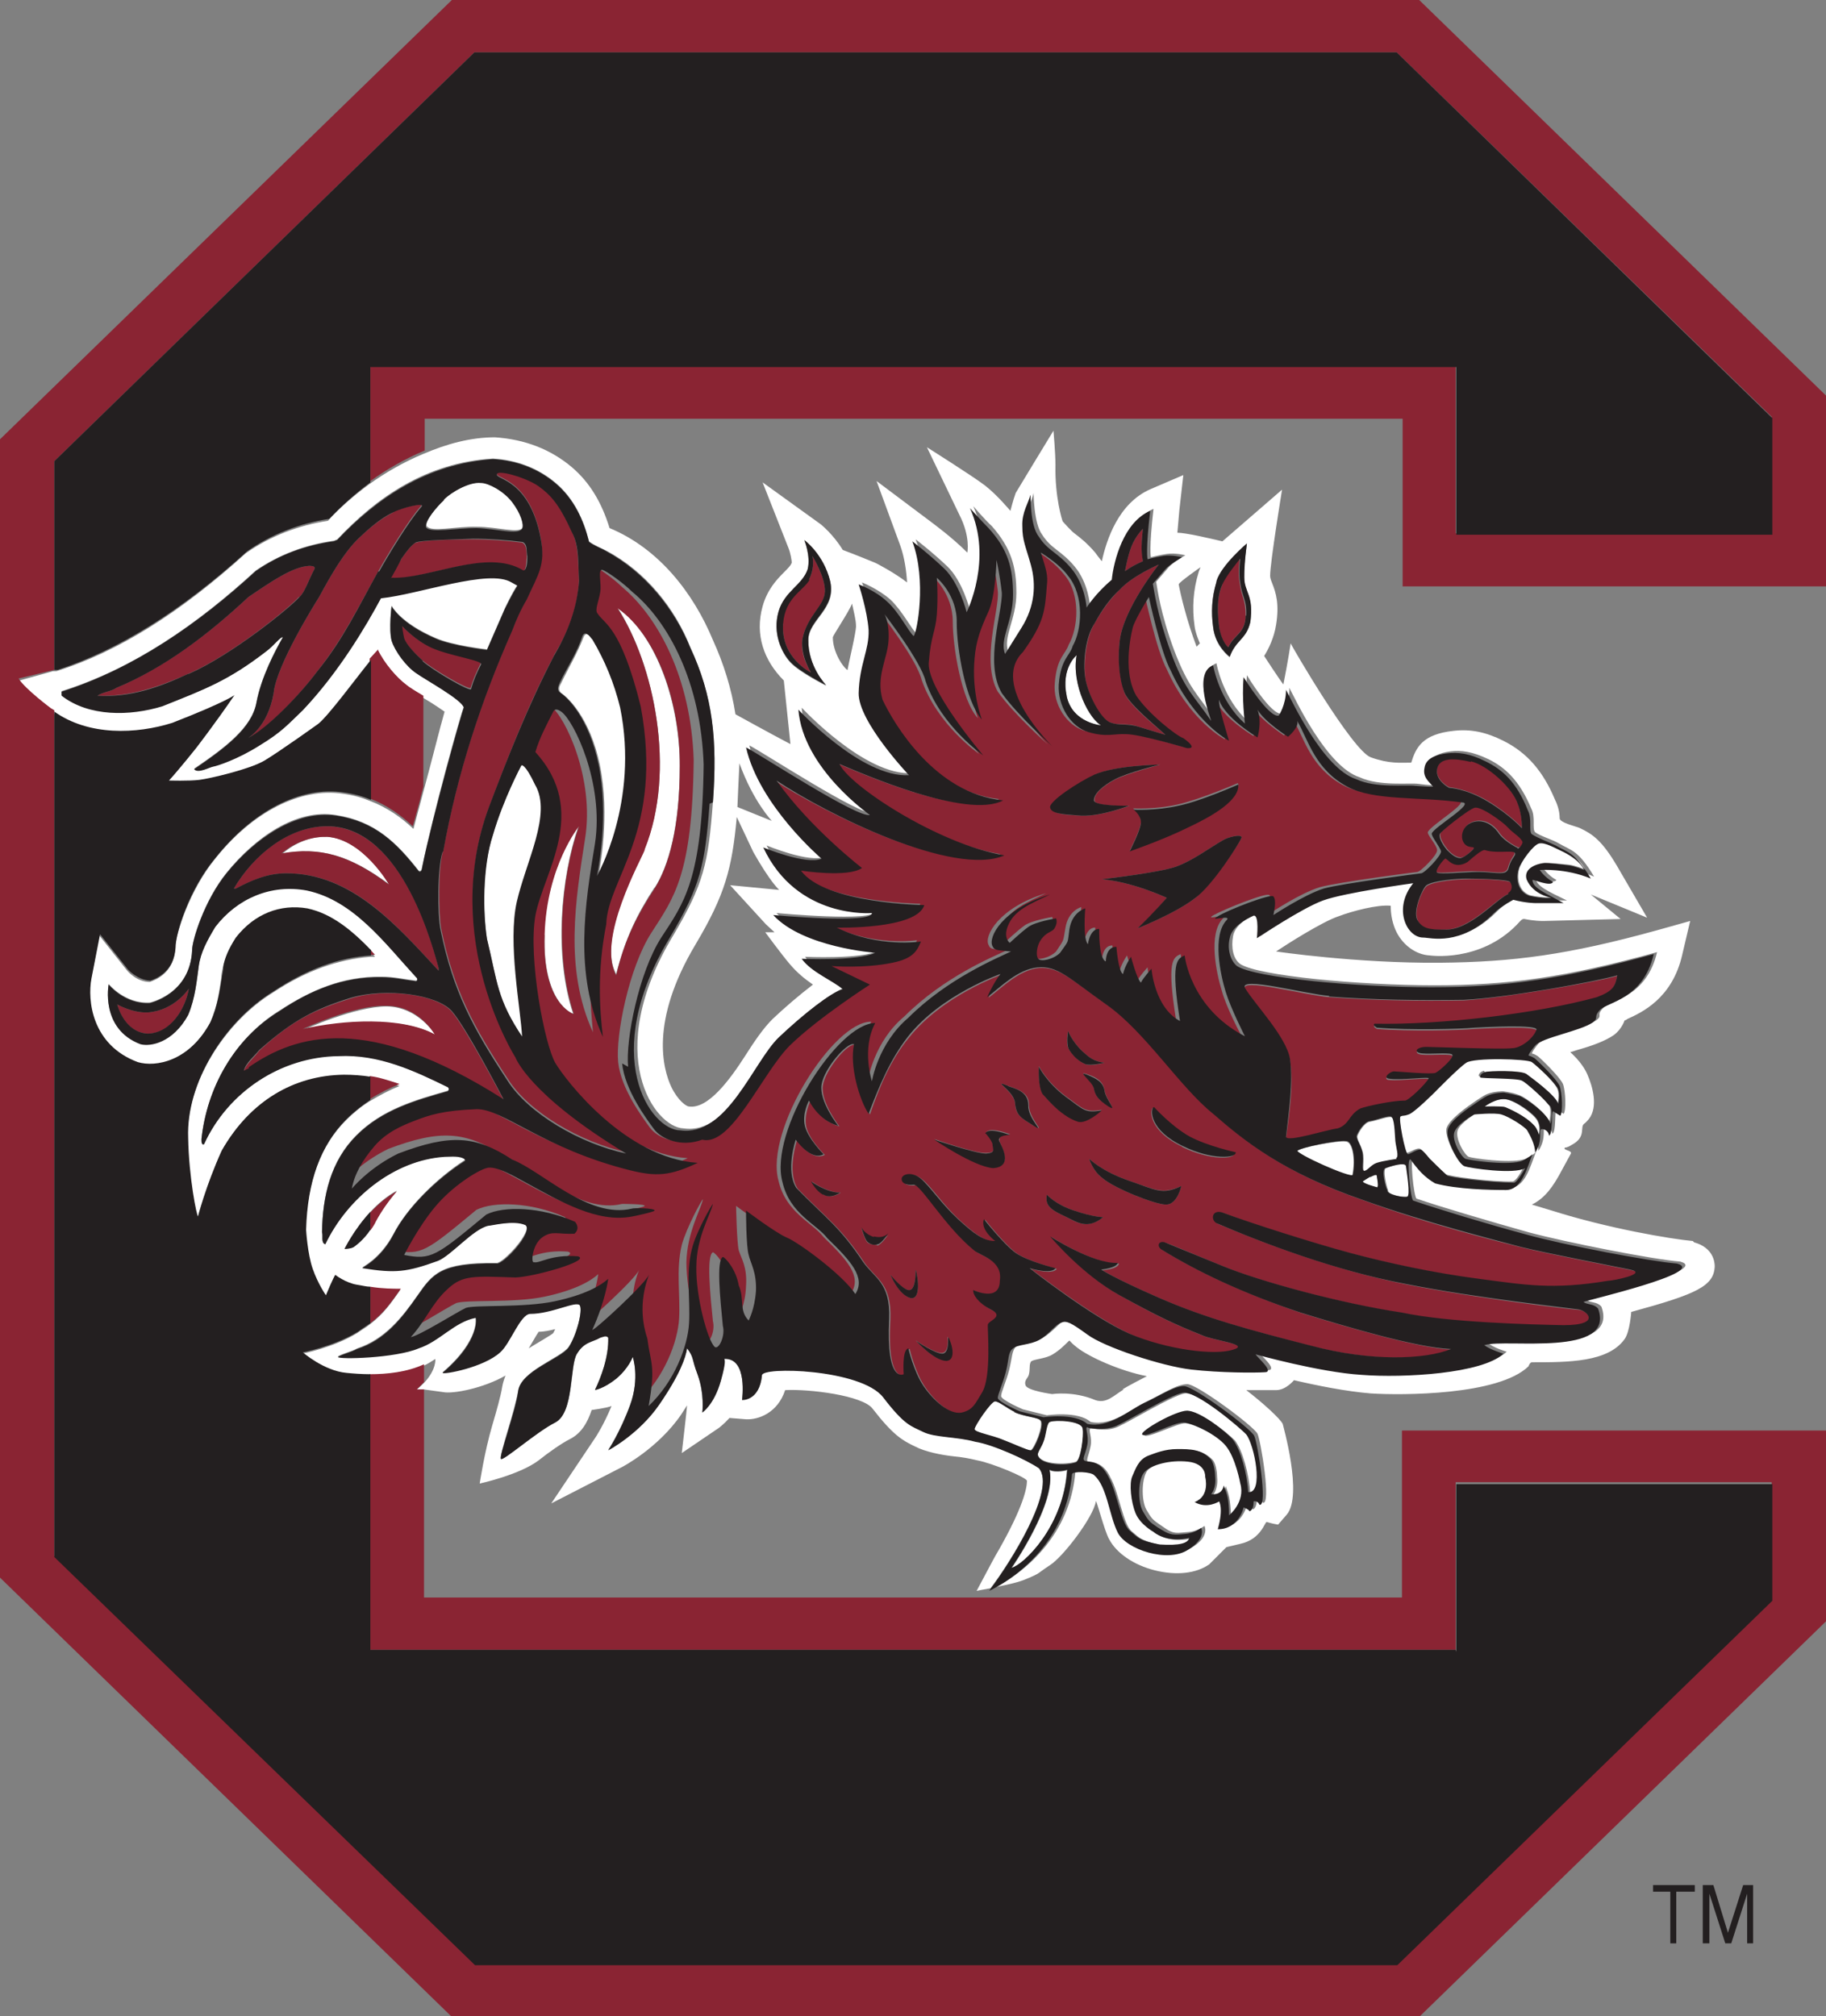 <svg viewBox="0 0 27.56 30.43" xmlns="http://www.w3.org/2000/svg" data-name="Layer 2" id="Layer_2">
  <rect x="0" y="0" width="27.56" height="30.43" fill="#808080" stroke="none"/>
  <defs>
    <style>
      .cls-1 {
        fill: #8a2433;
      }

      .cls-2 {
        fill: #231f20;
      }

      .cls-3 {
        fill: #fff;
      }
    </style>
  </defs>
  <g data-name="Layer 1" id="Layer_1-2">
    <g>
      <g>
        <path d="M20.68,17.76s-.12.06-.11.07c0,.03.2.1.22.09.02,0,0-.15-.01-.17,0-.03-.07,0-.1.02Z" class="cls-3"></path>
        <path d="M16.1,10.51c.09.42.54.44.54.44-.2-.09-.47-.63-.39-1.07,0,0-.24.19-.15.62Z" class="cls-3"></path>
        <path d="M8.08,11.85c-.16-.34-.21-.3-.21-.3,0,0-.27.5-.43,1.05-.17.49-.15,1.19-.09,1.57.16.66.15.91.54,1.49-.02-.42-.22-1.42-.08-2.04.14-.62.53-1.33.28-1.76Z" class="cls-3"></path>
        <path d="M7.74,7.57c-.13-.17-.37-.29-.47-.29-.18-.01-.45.14-.56.25-.11.11-.3.33-.27.41.07.1.44,0,.76.01.31,0,.64.11.69.01.03-.06-.01-.24-.15-.4Z" class="cls-3"></path>
        <path d="M9.37,10.68c-.09-.37-.24-.71-.42-1.03-.03-.04-.1-.13-.14-.04-.09.24-.23.47-.34.7-.03.05-.05.1,0,.15.14.09.49.46.61,1.23.12.76-.05,1.54-.05,1.54,0,0,.64-1.11.35-2.54Z" class="cls-3"></path>
        <path d="M25.55,18.73c-.33-.03-1.28-.19-2.13-.46l-.3-.09c.21-.1.33-.3.41-.44.02-.04.16-.29.18-.33.02-.05-.13-.05-.09-.09.03,0,.07-.02.1-.04.23-.12.12-.27.19-.32.03-.02.05-.05.07-.07.15-.19.05-.51-.02-.67-.08-.19-.26-.34-.26-.34.04-.01.09-.03.13-.04.21-.06.4-.13.53-.22.12-.09.16-.22.16-.22.01,0,.03-.01.04-.02.22-.1.68-.31.83-.97l.12-.51-.5.14c-1.34.37-2.17.48-3.28.49-1.26.01-2.47-.17-2.47-.17.18-.12.7-.45.94-.53.21-.08.59-.18.79-.16,0,.12.02.24.07.36.1.23.31.38.52.39,0,0,.75.11,1.31-.46.05-.05.08-.1.12-.09.15.03.25.03.29.03l1.16-.03-.45-.37.85.35-.46-.79c-.22-.37-.36-.47-.55-.56-.03-.02-.31-.08-.31-.15,0-.08-.02-.18-.07-.28-.18-.43-.42-.71-.78-.89-.26-.13-.49-.18-.75-.15-.47.05-.57.25-.64.48-.17,0-.33.02-.61-.08-.28-.1-1.2-1.69-1.21-1.72,0,0-.04.27-.11.62-.07-.09-.29-.43-.29-.43.07-.11.15-.28.18-.47.05-.31,0-.48-.06-.63-.02-.05-.03-.08-.03-.11,0-.2.18-1.3.18-1.3,0,0-.68.59-.9.78-.17-.04-.55-.13-.68-.13l.03-.34.06-.53-.49.21c-.49.21-.67.77-.74,1.09-.05-.06-.1-.13-.1-.13-.12-.14-.22-.22-.3-.28-.07-.05-.17-.17-.19-.19-.01-.02-.12-.37-.11-.85,0-.18-.03-.52-.03-.52,0,0-.56.92-.57.94-.04.11-.08.27-.08.27,0,0-.2-.24-.38-.38-.18-.14-.88-.58-.88-.58l.49,1.02c.17.33.12.57.12.57-.24-.24-.52-.44-.53-.45l-.84-.63.36.98c.06.17.09.37.1.55-.18-.14-.46-.29-.49-.3,0,0-.29-.12-.48-.19-.14-.23-.32-.38-.35-.4,0,0-.86-.62-.86-.62l.39.99c.03.07.05.19.05.22-.01.04-.06.09-.12.15-.11.11-.25.26-.32.51-.12.43.02.82.32,1.12l.1.96c-.25-.13-.83-.45-.83-.45-.06-.39-.18-.77-.34-1.12-.29-.7-.81-1.38-1.56-1.69-.12-.39-.3-.69-.57-.92-.32-.27-.71-.42-1.16-.45-.37,0-.73.1-1.08.25-.29.12-.57.28-.82.46-.23.17-.45.36-.62.55-.45.07-.87.23-1.24.49-.98.89-1.93,1.49-2.86,1.78h-.05s-.54.15-.54.15c.11.16.49.45.49.45.02.01.03.02.05.03.52.37,1.24.34,1.78.17.82-.32.94-.42.94-.42-.3.43-.58.8-.58.8,0,0-.23.29-.41.49,0,0,.3,0,.46-.01.16-.02.77-.15.98-.29.22-.13.81-.55.82-.56.16-.13.57-.69.79-.96.07-.09.12-.15.13-.14.1.21.29.43.44.54.02.02.13.08.25.16.14.08.28.18.31.2-.08.28-.2.77-.31,1.17-.08.29-.14.53-.16.6-.18-.17-.39-.32-.65-.42-.12-.05-.26-.09-.41-.11-.64-.1-1.37.27-1.94.99-.38.47-.59,1.13-.6,1.35-.01.36-.29.47-.38.5-.2,0-.34-.17-.34-.17l-.42-.53-.13.67c-.06.32,0,1,.7,1.26.27.08.77-.01,1.1-.61.11-.25.14-.48.17-.68,0-.05.01-.1.02-.14.02-.14.09-.28.19-.45.27-.35.67-.51,1.08-.44.37.08.67.33.96.63.02.03.05.05.07.08-.02,0-.05,0-.07,0-.49.04-.97.21-1.47.54-.73.45-1.32,1.38-1.29,2.21.01.6.13,1.19.15,1.19,0,0,.12-.47.36-1,.43-.76,1.08-1.13,1.84-1.14.14,0,.27,0,.4.03.15.03.3.07.45.12-.15.06-.3.14-.45.23-.13.08-.25.18-.36.29-.39.39-.59.94-.61,1.67,0,0,.03.36.1.59.08.23.2.4.2.4.1-.24.14-.31.14-.31,0,0,.15.12.33.15.07.01.14.03.2.03.19.03.34.04.46.03-.15.21-.24.35-.46.52-.05.04-.12.08-.19.13-.36.22-.83.31-.83.31,0,0,.31.27.66.31.1.01.23.02.36.02.26,0,.56-.03.82-.15.06-.03.11-.06.17-.1,0,0,.02.16-.17.36-.03.03-.07.07-.11.1h.11s.29.04.29.04c.15.03.61-.06.94-.25-.02.05-.04.11-.05.17-.02.13-.09.38-.15.58-.12.41-.19.88-.19.88,0,0,.6-.13.89-.35.15-.12.35-.26.47-.32.18-.09.27-.26.33-.44,0,0,.23-.03.3-.06-.12.29-.24.47-.24.47l-.67,1,1.07-.55s.54-.28.89-.79c.03-.05.06-.09.09-.14,0,.03-.08.72-.08.72l.56-.38s.08-.06.16-.15l.25.02c.19.01.48-.1.59-.44.36-.02,1.17.08,1.32.28.31.4.45.48.64.57.15.08.4.13.59.15.11.01.23.03.35.06.22.04.75.26.75.31,0,.11-.06.4-.43,1.05-.06.1-.09.16-.33.61,0,0,.09-.02.21-.04.29-.38,1-1.5.73-1.82-.19-.13-.7-.36-.96-.4-.29-.07-.61-.06-.79-.15-.18-.09-.27-.09-.6-.52-.33-.43-1.85-.46-1.83-.33-.03.39-.3.37-.3.37,0,0,.09-.64-.27-.62,0,0,.02.04-.05.33-.1.35-.28.48-.28.48,0,0,.03-.27-.07-.57-.09-.26-.05-.25-.16-.4-.02.14-.11.4-.42.85-.31.45-.77.69-.77.69,0,0,.18-.27.33-.68.15-.41.04-.73.04-.73,0,0-.06.18-.25.33-.19.16-.32.17-.32.17.09-.18.21-.5.2-.79-.03-.04-.08-.01-.12,0-.12.07-.24.06-.35.24-.11.18-.04.89-.33,1.04-.29.15-.79.59-.82.55-.03-.04.21-.72.26-1.02.04-.3.63-.49.76-.66.12-.17.22-.56.17-.64-.05-.07-.41.13-.75.13-.15.01-.3.46-.45.58-.25.23-.86.34-.87.31.57-.49.5-.83.5-.83-.32.06-.55.35-.86.46-.34.15-1.22.16-1.22.13.09-.05.2-.07.29-.12.42-.14.68-.47.91-.8.23-.33.35-.5,1.19-.49.09.02.56-.48.44-.58-.18-.08-.51.02-.56.01-.23.05-.56.45-.76.53-.47.17-.64.19-1.14.11-.01-.01.26-.12.47-.51.2-.39.64-.83,1.07-1.11v-.02c-.07-.07-.2-.04-.3-.04-.77.06-1.47.63-1.8,1.32-.07-.02-.03-.12-.05-.18.01-.55.13-1.07.52-1.46.39-.39.89-.53,1.38-.67.02-.02.02-.04,0-.06-.51-.24-1.04-.5-1.65-.47-.87.01-1.67.55-2.03,1.33-.04.02-.03-.04-.04-.07.09-.78.5-1.52,1.18-1.94.46-.3.95-.52,1.54-.51.19,0,.35.04.52.06.03-.01.01-.05,0-.06-.47-.51-.94-1.16-1.65-1.31-.55-.1-1.05.12-1.38.55-.13.2-.22.38-.25.59-.03.21-.05.48-.16.74-.23.42-.58.48-.72.44-.61-.23-.48-.9-.48-.9,0,0,.24.3.62.28,0,0,.62-.13.64-.8,0-.14.18-.74.52-1.16.43-.53,1.05-.97,1.65-.87.59.09.92.42,1.25.84.04.02.05-.03.05-.05.16-.79.58-2.31.63-2.42-.03-.12-.58-.41-.72-.52-.14-.1-.32-.33-.37-.49-.05-.16,0-.52,0-.52,0,0,.13.26.67.49.25.11.77.17.77.17l.27-.62s.11-.24.19-.35l-.09-.05c-.34-.21-1.39.18-1.97.24-.23.41-.64,1.12-1.18,1.69-.23.21-.32.32-.65.53-.33.21-.64.3-.7.32-.06.01-.23.11-.29.04.47-.32.87-.62.94-1,.07-.38.28-.78.4-.99-.03-.02-.14.13-.25.21-.57.45-.92.58-1.57.83-.48.15-1.11.16-1.52-.16,0-.01,0-.05,0-.06,1.09-.34,2.06-1.02,2.93-1.82.35-.24.75-.39,1.18-.45l.05-.02c.6-.64,1.35-1.16,2.35-1.22.35.02.68.14.95.37.28.24.42.56.5.88.08.06.18.1.26.14.59.31,1.04.87,1.27,1.46.33.72.41,1.39.34,2.33-.07.94-.14,1.24-.6,2.02-1.08,1.79-.28,2.9.16,2.91.69.1,1.09-1.03,1.48-1.4.38-.37.79-.68.97-.73-.15-.13-.48-.26-.62-.46,0,0,.84.04,1.11-.09,0,0-1.1-.08-1.54-.57,0,0,1.5.14,1.49-.03,0,0-1.13.1-1.64-.99,0,0,.65.27.88.17,0,0-.94-.8-1.14-1.68.2.1,1.68,1.07,1.87,1.02,0,0-1.01-.7-1.08-1.59,0,0,.95,1.03,1.67.99,0,0-.77-.81-.76-1.24.01-.43.16-.65.15-.95-.01-.3-.15-.69-.15-.69,0,0,.25.1.43.26.18.17.32.45.4.52.05-.05.2-.84-.02-1.43,0,0,.25.19.48.41.23.22.34.66.34.66,0,0,.39-.8.05-1.57,0,0,.18.21.28.3.29.33.37.61.37,1.01s-.21.67-.12.89c0,0,.05-.08.25-.4.19-.32.22-.65.14-.94-.08-.29-.13-.37-.13-.59,0-.21.1-.36.12-.47,0-.01,0,.46.13.63.14.22.28.23.49.48.21.25.23.59.23.59,0,0,.13-.21.38-.42.03-.29.18-.87.58-1.04-.07.6-.04.73-.04.73,0,0,.11-.03.24-.05.13-.02.28.02.28.02,0,0-.19.11-.25.18-.06.07-.19.22-.19.22.02.11.06.46.27,1.03.22.58.36.67.61,1.04,0,0-.29-.72.03-.84,0,0,.09.53.48.88,0,0-.05-.38-.02-.7,0,0,.37.62.53.58,0,0,.12-.16.11-.39.08.15.56,1.19,1.06,1.35.3.14.76.08.89.1.14.02.28.03.27.01-.06-.07-.16-.14-.13-.28.03-.14.18-.2.34-.22.16-.02.33,0,.58.12.24.12.46.31.64.74.07.13.01.31.06.36.08.06.26.11.36.17.19.11.29.1.53.5-.38-.16-.77-.13-.77-.13,0,0,.07.11.2.18-.03.07-.3-.05-.31-.03,0,.12.18.2.47.34h-.43s-.13,0-.33-.04c0,0-.18.09-.29.2-.51.52-.96.38-1.07.37-.25,0-.46-.45-.15-.82,0,0-1.03.14-1.36.26-.33.12-1,.57-1,.57,0,0,.04-.36-.05-.34-.13.05-.33.17-.36.34-.03.17,0,.34.11.42.28.18,1.81.32,2.93.32s1.98-.12,3.36-.5c-.16.68-.69.72-.81.84-.12.12,0,.11-.11.19-.18.13-.76.23-.87.35-.1.12-.1.15-.1.15,0,0,.03,0,.09.04.05.04.33.31.38.42.04.11.05.4.01.45-.05-.03-.11-.07-.11-.07-.03.04,0,.34-.06.37-.01-.08-.08-.1-.11-.1-.05.02.03.15-.1.36,0-.12-.08-.27-.12-.34-.04-.07-.28-.22-.39-.24-.11-.03-.41,0-.41,0,0,0-.26.15-.3.27-.04.13.11.38.17.4.06.02.59.1.82.04.03,0,.15-.07.19-.11-.08.2-.16.54-.4.54-.24,0-.73,0-1.07-.1-.17-.1-.26-.21-.37-.36-.07-.03,0,.6.04.62.38.13,1.13.35,1.7.51.56.15,1.88.41,2.28.44.48.13-1.39.55-1.41.58.07.05.15.02.22.1.27.74-1.39.46-1.71.54h-.01c.08.08.29.14.29.14-.3.3-1.49.37-2.14.32-.64-.05-1.6-.31-1.6-.31.02.04.29.26.14.27-.15,0-.67,0-1.11-.04-.44-.05-1.32-.34-1.57-.53-.25-.19-.31-.21-.39-.18-.08.03-.19.18-.33.26-.14.08-.33.08-.4.13-.07.06-.06.16-.11.36-.05.19-.12.33-.12.39,0,.06.33.2.33.2l.36.09s.47-.07.66.1c.33.07.61-.2.85-.31.23-.11.45-.26.61-.26.15,0,1.01.64,1.06.75.05.11.21,1.08.08,1.04-.03-.06-.09-.05-.09-.05,0,0,0,.13-.06.15-.01-.03-.09-.06-.09-.06,0,0-.08.33-.39.33.09-.32.02-.42.02-.42,0,0-.18.13-.37.01.24-.08.16-.38.16-.38,0,0,.01-.2-.26-.23-.27-.04-.54.05-.65.15-.1.1-.11.45-.03.6.08.14.1.16.22.24.12.08.17.13.32.11.15-.01.22-.02.34-.1.07.19-.2.33-.2.33-.3.2-.92,0-1.06-.26-.13-.26-.17-.69-.35-.86-.05-.06-.34-.07-.34-.02-.08.93-.73,1.48-1.19,1.73.15-.03.34-.07.45-.12.22-.09.16-.08.36-.21.2-.13.65-.72.69-.96,0-.06.13.45.2.57.11.21.37.39.69.47.32.08.62.05.82-.09l.26-.26.21-.05c.32-.07.37-.34.4-.33.06.02.16.04.17.04l.13-.15c.25-.29-.06-1.36-.06-1.37-.04-.08-.29-.31-.55-.51.19,0,.39,0,.45,0,.15,0,.27-.15.27-.15.34.08.79.17,1.16.2.47.03,1.93.03,2.38-.41,0,0,.02-.06.05-.06.55,0,1.15,0,1.4-.35.08-.11.1-.41.1-.41.99-.27,1.25-.39,1.26-.69,0-.06-.02-.28-.31-.36ZM8.12,20.1c.09,0,.18-.02.26-.04-.01.02-.02.04-.03.06-.03.03-.31.19-.37.23.02-.03.12-.21.15-.25ZM5.59,18.29c.11-.12.25-.24.4-.32-.13.15-.24.31-.32.46-.03.05-.05.09-.08.13-.1.15-.21.23-.25.26-.05.03-.13.02-.14.03,0,0,.14-.29.39-.56ZM11.75,13.43l-.73-.07.54.59s.13.12.13.12h-.14s.25.34.37.48c.11.13.22.22.35.31-.21.16-.43.35-.61.52-.14.14-.27.33-.41.55-.23.36-.56.81-.85.77-.04,0-.17-.09-.27-.3-.12-.26-.33-.98.37-2.15.44-.74.55-1.14.62-1.92l.25.53c.26.46.39.57.39.57ZM11.65,12.39l-.52-.21s.02-.48.03-.66c.21.58.49.87.49.87ZM12.47,10.35s-.4-.2-.54-.35c-.14-.15-.27-.45-.18-.76.09-.31.36-.4.44-.64.05-.2-.05-.44-.05-.44,0,0,.29.21.39.62.1.41-.32.57-.33.88,0,.41.27.69.27.69ZM12.8,10.12c-.08-.05-.23-.28-.23-.5,0-.03.24-.38.29-.51.02.1.06.24.06.34,0,.1-.11.55-.13.67ZM18.03,9.45c.01.1.08.26.08.26l-.05.05c-.15-.4-.24-.78-.27-.94,0-.03.33-.26.33-.26,0,0-.03.07-.03.08-.08.26-.1.53-.06.81ZM18.87,9.4c-.06.25-.22.26-.31.52,0,0-.22-.16-.25-.45-.03-.22-.03-.44.05-.68.07-.24.46-.57.46-.57,0,0-.05.28-.04.51,0,.23.15.27.09.68ZM16.96,20.97c-.15.09-.26.22-.43.16-.33-.14-.65-.09-.65-.09,0,0-.37-.05-.4-.13-.03-.08.04-.11.05-.17.02-.08,0-.14.03-.19.04-.04.22-.04.33-.11.1-.06.18-.14.24-.2.02-.02,0,0,.13.1.18.14.64.35,1.05.43-.04.02-.29.15-.37.2Z" class="cls-3"></path>
        <path d="M22.72,16.59c-.16-.02-.32.11-.32.11,0,0,.25,0,.31.01.06.02.29.12.43.27.03.04.06.06.08.15.03-.11,0-.18-.02-.22-.06-.1-.33-.3-.48-.32Z" class="cls-3"></path>
        <path d="M22.41,16.18c.06-.01.54-.02.62.03.08.06.44.32.48.45.02-.13.02-.2-.03-.27-.06-.1-.3-.34-.38-.38-.07-.05-.88-.07-.99.01-.11.08-.47.44-.47.44,0,0-.32.32-.4.34-.08.02-.08.01-.12.03-.04.02.07.57.11.57s.16-.09.21-.06c.05.04.12.13.12.13,0,0,.17.17.26.25.02.03.69.12,1.01.11.06,0,.17-.22.17-.22-.17.11-.84,0-.92-.03-.08-.03-.27-.4-.25-.54.02-.14.38-.38.38-.38,0,0,.18-.13.24-.15.1-.04.23-.04.23-.04,0,0,.12.01.23.05.11.03.44.28.47.42.03-.13.03-.25-.02-.28-.06-.09-.34-.34-.41-.37-.07-.03-.61-.03-.63-.05-.01-.02.02-.07.08-.08Z" class="cls-3"></path>
        <path d="M21,16.86c-.06-.01-.21.05-.32.07-.09.01-.17.16-.19.21-.02.05.05.13.08.25.03.13-.02.29.03.29s.11-.09.19-.12c.09-.03.25-.04.3-.06.05-.02,0-.16-.01-.26-.01-.1-.01-.36-.07-.37Z" class="cls-3"></path>
        <path d="M20.95,17.96c-.02.07.25.12.3.1.05-.02,0-.39-.02-.46-.01-.08-.25,0-.31.03-.06.02.02.32.03.33Z" class="cls-3"></path>
        <path d="M20.41,17.74c.05-.26,0-.51-.1-.51-.11-.02-.71.09-.74.15-.03.05.82.43.84.37Z" class="cls-3"></path>
        <path d="M15.31,21.31c-.13-.07-.24-.16-.3-.16s-.32.37-.31.42c0,.05.27.1.43.16.16.07.37.16.42.16s.21-.39.15-.45c-.03-.05-.26-.06-.4-.13Z" class="cls-3"></path>
        <path d="M16.11,22.19s-.16.05-.27,0c.12.49-.58,1.49-.58,1.49.17-.04.79-.61.84-1.48Z" class="cls-3"></path>
        <path d="M16.41,22.06c.06.02.23-.02.35.24.13.23.19.7.32.81.13.11.14.14.45.21.3.03.43-.01.45-.1-.37.08-.54-.09-.54-.09,0,0-.19-.12-.27-.28-.08-.17-.1-.44-.05-.56.05-.11.09-.25.24-.31.11-.05.25-.1.44-.1s.36,0,.51.16c.05.07.06.21.06.25.02.18-.06.27-.06.27,0,0,.16.03.19-.13.05.13.07.2.08.45,0,0,.25-.2.17-.48,0,0-.07-.4-.22-.57-.14-.17-.51-.34-.64-.35-.13,0-.58.24-.62.18-.04-.06.5-.37.68-.36.18.01.57.32.69.44.12.16.21.51.23.79.24.02.09-.72-.03-.87-.08-.09-.76-.67-.96-.63-.2.04-.82.42-1,.5-.19.09-.39.02-.42.03-.04.02.03.13,0,.27-.03.15-.08.22-.03.24Z" class="cls-3"></path>
        <path d="M16.24,22.06c.07-.03.13-.39.1-.51-.02-.11-.42-.13-.49-.1-.05,0-.07.18-.09.27-.04.13-.12.2-.09.25.05.13.41.14.57.09Z" class="cls-3"></path>
        <path d="M23.31,13.02c.07,0,.27.02.37.03.09.01.24.07.24.07,0,0-.04-.14-.31-.27-.13-.06-.28-.15-.37-.13-.09.02-.28.28-.31.39-.03.11-.03.33.16.4.22.05.34.03.34.03,0,0-.28-.04-.38-.28-.05-.17.19-.23.26-.24Z" class="cls-3"></path>
        <path d="M4.26,12.88c.57-.1,1.01.02,1.62.47,0,0-.4-.68-.93-.72-.4-.02-.68.25-.68.25Z" class="cls-3"></path>
        <path d="M4.58,15.54c.61-.14,1.48-.2,1.99.08,0,0-.25-.42-.73-.43-.49,0-1.25.35-1.25.35Z" class="cls-3"></path>
        <path d="M9.88,13.4c.21-.33.38-.92.38-1.84,0-.93-.34-1.96-.94-2.39.55.85.89,2.45.41,3.64-.06.14-.73,1.35-.43,1.89.14-.55.32-.91.58-1.31Z" class="cls-3"></path>
        <path d="M8.22,14.11c-.03,1.04.43,1.19.43,1.19-.29-.86-.19-2.05.08-2.83,0,0-.48.6-.52,1.64Z" class="cls-3"></path>
      </g>
      <g>
        <path d="M5.71,9.8s-.05.05-.13.14v2.11c.26.1.47.25.65.42.02-.07.09-.31.16-.6v-1.37c-.12-.07-.23-.14-.25-.16-.15-.11-.34-.33-.44-.54Z" class="cls-1"></path>
        <path d="M27.56,5.97L21.42,0H6.82L0,6.63v17.18l6.82,6.63h14.6l6.14-5.97v-2.88h-6.4v2.52H6.4v-3.14h-.11s.08-.08.11-.11v-.27c-.26.12-.56.15-.82.15v4.16h16.39v-2.53h4.77v1.76l-5.66,5.5H7.16L.82,23.48v-12.76s-.03-.02-.05-.03c0,0-.39-.29-.49-.45l.54-.13v-3.15L7.16.79h13.92l5.66,5.5v1.76h-4.77v-2.53H5.59v1.74c.25-.18.53-.34.82-.46v-.48h14.76v2.53h6.4v-2.89Z" class="cls-1"></path>
        <path d="M5.66,14.41s-.05-.05-.07-.08v.08s.05,0,.07,0Z" class="cls-1"></path>
        <path d="M6.03,16.36c-.15-.05-.3-.1-.45-.12v.35c.14-.09.3-.17.45-.23Z" class="cls-1"></path>
        <path d="M5.59,19.97c.21-.16.31-.31.46-.52-.12,0-.27,0-.46-.03v.55Z" class="cls-1"></path>
        <path d="M5.59,18.29v.28s.06-.08.08-.13c.08-.15.19-.31.32-.46-.15.08-.29.2-.4.32Z" class="cls-1"></path>
        <path d="M5.94,7.73c-.11.06-.27.15-.49.36-.3.26-.59.85-.64.93-.05.08-.64,1.02-.68,1.44-.09.52-.39.68-.39.68.3-.14.79-.66,1.05-1.01.38-.48.62-.97.92-1.51.14-.25.44-.75.64-.98.07-.07-.3.03-.42.08Z" class="cls-1"></path>
        <path d="M8.36,9.89c.21-.34.36-.71.38-1.14-.02-.25,0-.51-.11-.73-.19-.42-.32-.56-.5-.69-.18-.13-.64-.26-.63-.18-.01.08.49.07.66.96.07.4-.04.55-.21.93-.09.15-.16.31-.22.47-.47,1.06-.83,2.16-1.04,3.33-.08.22-.07.96-.03,1.18.19.93.49,1.48,1.01,2.27.31.49,1.09.95,1.79,1.1-1.48-.88-1.67-1.45-1.67-1.45,0,0-1.15-1.79-.4-3.78.29-.77.59-1.55.98-2.28Z" class="cls-1"></path>
        <path d="M6.27,8.19c-.06.04-.12.11-.21.24,0,.02-.18.27-.16.3.58.01,1.44-.45,1.99-.11.06-.01.05-.16.06-.21-.01-.07.01-.18-.07-.22-.23-.03-.5-.05-.75-.05-.23,0-.8.01-.87.06Z" class="cls-1"></path>
        <path d="M4.52,9.01c.08-.07.14-.26.22-.41,0,0,.05-.06-.07-.06-.25.01-.58.24-.92.47-.6.56-1.26,1.06-1.99,1.37-.09.06-.2.06-.29.12.5.02.94-.14,1.37-.33.65-.28,1.52-.99,1.67-1.16Z" class="cls-1"></path>
        <path d="M7.6,16.6s-.56-1.07-.78-1.33c-.22-.26-.99-.37-1.53-.2-.54.17-.87.32-1.38.79-.07.1-.2.2-.23.31l.08-.04c.72-.51,1.78-.83,3.85.48ZM5.83,15.18c.49,0,.73.43.73.43-.5-.27-1.38-.22-1.99-.08,0,0,.77-.36,1.25-.35Z" class="cls-1"></path>
        <path d="M18.45,8.82c-.06.14-.09.32-.05.64.03.24.14.31.14.31.07-.19.26-.21.26-.48,0-.24-.06-.27-.09-.49-.03-.16,0-.37,0-.37,0,0-.21.25-.27.39Z" class="cls-1"></path>
        <path d="M16.52,9.41c-.12.19-.17.56-.14.82.04.25.22.62.37.67.14.06.25,0,.44.07.19.06.4.12.4.12-.16-.14-.6-.49-.63-.67,0-.02-.11-.3-.06-.75.06-.49.59-1.15.59-1.15,0,0-.4.17-.59.38-.2.19-.34.44-.38.51Z" class="cls-1"></path>
        <path d="M7.1,10.39c.04-.14.08-.22.15-.37.05-.06-.46-.13-.74-.25-.25-.11-.45-.33-.45-.33,0,0,0,.1.03.18.03.11.18.25.28.34.14.13.71.46.73.42Z" class="cls-1"></path>
        <path d="M17.08,8.24c-.06.15-.1.38-.1.38.1-.07.16-.1.27-.15,0,0-.01-.09-.02-.21,0-.12.02-.28.02-.28,0,0-.11.11-.17.26Z" class="cls-1"></path>
        <path d="M22.2,11.49c-.25-.06-.48-.06-.51.11-.03.17.18.28.18.28,0,0,.27.02.59.21.33.2.51.4.51.4,0-.12-.02-.26-.06-.36-.09-.26-.46-.59-.71-.65Z" class="cls-1"></path>
        <path d="M22.77,12.48c-.07-.08-.4-.31-.5-.3-.1.02-.53.36-.53.4-.02.06.06.18.11.24.05.06.14.13.21.12.07-.01.17-.12.19-.14.02-.03-.02-.02-.06-.03-.15-.03-.16-.28.02-.36.11-.05.29-.04.43.17.09.12.25.2.28.21.03,0,.09-.06.08-.1-.02-.07-.15-.15-.22-.22Z" class="cls-1"></path>
        <path d="M21.39,13.88c.07.14.18.16.41.15.38.01.78-.47.97-.54.08-.05.06-.13.03-.17-.03-.04-.5-.06-.65-.05-.15,0-.5.03-.61.1-.06.03-.22.38-.14.52Z" class="cls-1"></path>
        <path d="M4.32,13.18c1,0,1.67.79,2.3,1.47v-.04c-.05-.19-.51-2.13-1.68-2.14-.59,0-1.11.43-1.41.94h.03c.24-.12.47-.23.76-.23ZM4.94,12.63c.54.04.93.72.93.72-.6-.45-1.05-.57-1.62-.47,0,0,.28-.26.68-.25Z" class="cls-1"></path>
        <path d="M22.3,13.15c.2,0,.36.04.42,0,.06-.04.02-.08.12-.23.1-.14-.21-.03-.44-.1-.05-.02-.17.1-.26.18-.22.13-.31-.08-.34-.05-.03.02-.16.19-.12.21.04.03.42-.02.62-.01Z" class="cls-1"></path>
        <path d="M24.1,15.06c.24-.09.28-.17.31-.33-.31.09-1.68.33-2.32.37-.68.01-1.36,0-2.03-.05-.37-.03-1.36-.3-1.27-.12.14.25.62.73.68,1.07.06.34-.01.82-.06,1.18.04.08.61-.11.78-.13.18-.06.16-.2.34-.3.11-.04.49-.11.67-.12.04.02.32-.25.36-.33.05-.05-.43.02-.59,0-.11,0,0-.11.07-.11s.57.05.63.02c.05-.03.3-.26.24-.28-.07-.03-.41.01-.49-.02-.09-.03,0-.09.1-.09s1.14.03,1.3.02c.13,0,.32-.14.37-.28.03-.08-.75-.04-.94-.03-.19.02-.97.04-1.47,0l-.04-.03s0-.03.01-.03c.99.02,2.44-.15,3.35-.4Z" class="cls-1"></path>
        <path d="M11.82,9.41c-.04.52.42.74.42.74,0,0-.17-.25-.13-.5.07-.36.33-.49.34-.72.01-.22-.19-.54-.19-.54,0,0,.05.15-.05.36-.1.17-.37.27-.4.66Z" class="cls-1"></path>
        <path d="M2.23,15.28c-.23.01-.46-.12-.46-.12,0,0,.09.42.46.44.35,0,.57-.38.62-.68,0,0-.21.33-.62.36Z" class="cls-1"></path>
        <path d="M12.85,19.51c.16-.25-.07-.5-.42-.84-.17-.22-.57-.37-.68-.85-.21-.76.83-2.41,1.4-2.4-.21.4-.05.88-.05.88,0,0,.09-.58.55-.96.6-.6,1.34-.9,1.55-1-.2-.02-.25,0-.28-.08-.07-.13.15-.56.87-.78-.29.14-.55.24-.64.48-.07.18.03.25.03.25,0,0,.17-.16.28-.24.11-.08.42-.13.42-.13.03.06,0,.11-.03.16-.03.05-.13.05-.21.18-.05.08-.07.22-.03.27.04.05.23.01.33-.09.13-.2.1-.13.14-.35.04-.27.24-.32.24-.32,0,0-.03.46.04.54.04-.25.17-.23.17-.23,0,0,0,.45.1.49.02-.24.16-.22.16-.22,0,0,.03.39.1.41.03-.13.12-.26.12-.26,0,0,.1.33.15.39.04-.08.16-.21.16-.21,0,0,.05.58.43.79-.14-.88-.05-.94.07-.99,0,0,.08.79.91,1.22,0,0-.22-.41-.29-.67-.08-.26-.21-.86.02-1.09.06-.08-.3.04-.14-.05.16-.09.81-.35.84-.3.04.06,0,.22,0,.28,0,0,.46-.31.76-.4.29-.08,1.47-.23,1.47-.23.05,0,.31-.26.3-.33,0-.07-.15-.23-.14-.27.03-.1.68-.48.45-.47-.64-.09-1.32-.02-1.73-.24-.48-.26-.58-.69-.75-.99.03.1-.14.24-.14.24,0,0-.36-.24-.46-.41.07.19,0,.42,0,.42-.54-.34-.58-.57-.58-.57-.02.08.15.62.15.62,0,0-.53-.27-.88-1.06-.15-.27-.33-1.11-.33-1.11-.22.34-.24.45-.24.45,0,0-.18.64.05,1.04.18.27.61.6.71.64.25.18.05.15.05.15,0,0-.71-.21-.91-.21-.2,0-.29.05-.57-.03-.27-.08-.48-.4-.45-.72.03-.39.16-.43.21-.58.14-.24.19-.76-.07-1.06-.08-.1-.21-.23-.41-.35.08.26.11.34.09.5-.03.4-.05.55-.36,1-.5.5.44,1.42.44,1.42,0,0-.51-.45-.76-.8-.26-.46.03-1.25,0-1.52-.03-.27-.08-.49-.08-.49,0,0-.02.56-.13.8-.12.24-.19.43-.2.68-.04.53.11.93.11.93-.25-.27-.38-1.08-.38-1.46,0-.42-.3-.68-.3-.68,0,0,.02.27,0,.55-.02.28-.1.32-.12.71-.06.39.82,1.42.82,1.42,0,0-.63-.43-.87-1.12-.07-.3-.62-1.01-.62-1.01,0,0,.09.13.06.41-.02.28-.19.53-.09.88.17.36.79,1.41,1.82,1.52-.53.3-2.14-.41-2.47-.55.16.33,1.49,1.22,2.49,1.38-.76.33-2.68-.63-3.44-1.13.51.72,1.29,1.32,1.29,1.32-.21.16-.92.04-.92.04.36.5,1.86.52,1.86.52-.12.38-1.32.34-1.32.34.64.31,1.27.21,1.27.21-.06.15-.13.26-.43.32-.43.1-.92.05-.92.05l.58.28s-.78.5-1.21.92c-.43.42-.89,1.53-1.32,1.42-.32.12-.62-.01-.73-.16-.11-.15-.44-.59-.48-.99-.04-.4.16-1.42.5-1.95.34-.53.62-.87.64-2.61-.04-1.23-.53-2.15-1.08-2.61-.13-.13-.39-.31-.45-.33-.07-.02-.01.2-.03.33-.02.14-.09.28-.04.33.09.15.35.18.65,1.4.35,1.89-.5,2.6-.52,3.29-.14.71-.09,1.28-.05,1.7-.44-.96-.26-2.01-.12-2.92.15-.91-.31-1.86-.51-1.99-.04-.02-.09-.06-.12,0-.1.22-.2.38-.27.61.83.9.12,1.82,0,2.47-.11.65.14,1.95.3,2.22.16.27,1.07,1.44,2.15,1.51-.42.2-.63.21-1.03.11-1.31-.33-1.91-.93-2.31-.92-.52.02-.72.09-.92.17-.21.08-.44.18-.62.39-.18.21-.31.42-.34.64,0,0,.25-.31.7-.53.79-.3,1.17-.26,1.72.09.46.18,1.15.9,1.81.74.02,0,.35,0,.34.03,0,.02-.33.08-.34.09-.53.09-1.07-.22-1.6-.51-.15-.08-.46-.26-.6-.22-.14.04-.5.28-.77.58-.26.31-.47.73-.47.73.41.08.48.02,1.24-.61.26-.13.82-.12,1.34.11.03.06.06.13-.01.18-.26,0-.33-.06-.48.05-.15.1-.17.4-.13.38.09.02.25-.12.66-.09.22.06-.65.31-.94.32-.63-.01-.8-.03-1.03.18-.23.22-.33.48-.55.72.13-.01.7-.38.83-.44.13-.06.87,0,1.34-.1.47-.1.7-.24.81-.34,0,0-.04.33-.24.77,0,.03.8-.69.86-.84-.02.04-.2.46-.03.97.05.39.12.41.02,1.02.39-.37.59-.9.61-1.25.02-.35-.05-.73.04-1.11.07-.26.31-.7.32-.69-.03.15-.24.5-.25.95,0,.45.17,1.12.28,1.21.06.04.16-.17.12-.32-.04-.4-.1-.99,0-1.04.04.01.2.19.24.43.09.2,0,.38.15.53,0,0,.1-.16.11-.45.02-.29-.07-.41-.11-.54-.03-.13-.04-.67-.04-.67,0,0,.45.34.62.41.17.07.83.54,1.03.85ZM18.74,12.64c-.04.1-.46.73-.71.92-.3.23-.86.45-.86.45.26-.23.44-.46.44-.46,0,0-.51-.24-.98-.28,0,0,.87-.1,1.12-.19.25-.09.5-.28.71-.4.06-.04.28-.1.28-.04ZM18.69,11.83c.01.24-.4.48-.74.64-.38.19-.9.37-.9.37,0,0,.17-.33.17-.44s-.12-.2-.12-.2c0,0,.34.02.68-.06.35-.08.9-.32.9-.32ZM16.53,11.69c.31-.14.98-.15.98-.15,0,0-.48.13-.67.22-.19.1-.33.22-.32.32,0,.1.53.08.53.08,0,0-.42.16-.71.15-.3-.01-.45-.03-.47-.12-.02-.09.43-.39.67-.5ZM8.65,15.3s-.47-.15-.43-1.19c.03-1.04.52-1.64.52-1.64-.28.78-.37,1.97-.08,2.83ZM9.73,12.82c.48-1.19.14-2.8-.41-3.64.61.42.95,1.46.94,2.39,0,.93-.17,1.51-.38,1.84-.26.4-.45.76-.58,1.31-.3-.54.38-1.75.43-1.89Z" class="cls-1"></path>
        <path d="M18.47,18.31c.42.16,1.36.46,1.93.61.56.15,1.25.3,1.94.39.69.09,1.11.18,1.95.03.08,0,.62-.11.33-.17-.29-.06-1.28-.25-1.64-.34-.36-.09-1.45-.36-2.39-.71-1.19-.41-1.78-.88-2.26-1.3-.5-.41-1.02-1.23-1.6-1.64-.58-.41-.75-.59-1.05-.57-.3.03-.55.29-.76.45,0,0,.09-.21.2-.35,0,0-.89.31-1.4.95-.28.34-.44.73-.59,1.16-.14-.21-.29-.72-.22-1.05-.11-.04-.45.37-.49.61-.04.25.25.62.25.62-.3-.08-.44-.38-.44-.38,0,0-.1.2-.06.39.05.2.28.42.28.42-.2.11-.42-.22-.42-.22,0,0-.16.47.01.73.45.46.65.58,1.01,1.12.17.24.41.31.39.85-.06.99.22.84.22.84,0,0-.03-.37.07-.39,0,0,.08.35.23.57.15.22.39.44.57.4.18-.03.21-.14.31-.3.15-.24.08-.97.09-1.03.01-.06.26-.11.04-.23-.18-.09-.27-.22-.26-.29,0,0,.4.19.4-.14.05-.31-.3-.38-.39-.46-.44-.36-.79-.99-.91-.99,0,0-.16.02-.18-.07-.02-.09.15-.14.29-.02.14.11.31.38.56.61.25.23.39.33.56.33,0,0-.23-.17-.17-.33,0,0,.3.38.48.51.18.12.6.23.6.23-.06.1-.39,0-.39,0,0,0,.94.73,1.51.99.57.25,1.28.33,1.56.24.28-.08-.31-.15-.47-.22-.38-.15-.67-.28-1.24-.6-.58-.32-1.05-.89-1.05-.89,0,0,.65.42,1.02.4-.02.09-.25.1-.25.1,0,0,.17.12.88.43.71.31,1.4.49,2.29.72.9.23,1.72.21,2.11.05-.5-.02-1.56-.33-2.27-.55-.87-.3-1.56-.62-2.08-.94-.1-.05-.07-.16.03-.12.1.03.32.13.88.36.56.23,1.78.56,2.7.7.7.15,1.95.18,2.44.19.59,0,.34-.23.21-.24-.14-.01-1.51-.17-2.58-.38-1.07-.21-2.16-.62-2.87-.92-.09-.05-.07-.21.09-.16ZM12.43,18.03c-.11-.07-.18-.2-.18-.2,0,0,.23.17.44.17,0,0-.14.1-.25.03ZM13.24,18.79s-.11,0-.15-.04c-.04-.04-.09-.22-.09-.22,0,0,.04.11.19.15.15.05.22-.05.22-.05,0,0-.11.16-.17.17ZM14.21,20.42c.11,0,.1-.2.09-.24,0-.04.17.34-.03.35-.19-.01-.45-.3-.45-.3,0,0,.28.19.39.19ZM13.71,19.47c.11.02.11-.25.11-.3,0-.04.12.46-.08.42-.18-.06-.3-.35-.3-.35,0,0,.16.21.27.23ZM16.73,16.69c-.15-.09-.2-.15-.22-.27-.02-.11-.29-.28-.08-.2.09.03.22.09.24.23.02.14.2.33.06.24ZM16.12,15.56s.06.16.22.31c.1.09.17.15.33.17,0,0-.21.06-.29.02-.18-.08-.27-.27-.25-.23-.05-.08-.01-.27-.01-.27ZM15.08,17.21c.03.09.22.4-.09.41-.29-.02-.89-.43-.89-.43,0,0,.62.22.78.21.16,0,.11-.07.1-.14,0-.07-.1-.16-.1-.16.04-.11.37.02.37.02,0,0-.2,0-.16.09ZM15.6,16.99c-.19-.12-.27-.16-.28-.34-.02-.19-.38-.37-.1-.26.11.04.32.09.31.29,0,.21.27.43.08.31ZM15.74,16.51c-.08-.13-.06-.42-.06-.42,0,0,.12.24.4.45.28.2.29.25.55.21,0,0-.22.21-.36.17-.29-.09-.55-.44-.53-.41ZM16.1,18.37c-.24-.11-.33-.17-.3-.34,0,0,.13.15.41.24.28.1.44.1.44.1-.23.19-.4.08-.55,0ZM17.6,18.18c-.17,0-.79-.25-.96-.4-.15-.11-.2-.29-.2-.29,0,0,.19.19.6.33.41.14.5.21.79.08,0,0-.06.28-.23.28ZM17.85,17.31c-.51-.24-.5-.55-.45-.59,0,0,.25.28.53.44.28.15.7.24.7.24.02.1-.36.12-.79-.09Z" class="cls-1"></path>
      </g>
      <g>
        <path d="M21.08.79H7.16L.82,6.96v3.15h.05c.92-.3,1.88-.9,2.86-1.79.37-.26.79-.42,1.24-.49.18-.19.39-.38.62-.55v-1.74h16.39v2.53h4.77v-1.76L21.08.79Z" class="cls-2"></path>
        <path d="M21.97,24.9H5.59v-4.16c-.13,0-.26-.01-.36-.02-.34-.03-.66-.31-.66-.31,0,0,.47-.09.83-.31.07-.05.13-.09.19-.13v-.55c-.06,0-.13-.02-.2-.03-.18-.03-.33-.15-.33-.15,0,0-.04.07-.14.31,0,0-.12-.17-.2-.4-.08-.23-.1-.59-.1-.59.02-.73.22-1.28.61-1.67.11-.11.24-.21.36-.29v-.35c-.13-.02-.26-.03-.4-.03-.75.01-1.41.39-1.84,1.14-.24.53-.36,1-.36,1-.02,0-.14-.59-.15-1.19-.03-.83.55-1.76,1.29-2.21.5-.33.98-.51,1.47-.54v-.08c-.29-.3-.59-.55-.96-.63-.41-.07-.8.08-1.08.44-.11.17-.17.31-.19.45,0,.04-.01.09-.02.14-.03.19-.06.43-.17.68-.32.6-.83.69-1.1.61-.7-.26-.76-.94-.7-1.26l.13-.67.42.53s.14.16.34.17c.09-.03.36-.14.38-.5,0-.22.21-.89.6-1.35.57-.72,1.3-1.09,1.94-.99.15.02.29.06.41.11v-2.11c-.21.26-.63.83-.79.96,0,0-.6.43-.82.56-.22.13-.82.27-.98.29-.16.02-.46.01-.46.01.18-.2.41-.49.41-.49,0,0,.28-.36.58-.8,0,0-.12.1-.94.42-.54.17-1.26.2-1.78-.17v12.76l6.35,6.16h13.92l5.66-5.5v-1.76h-4.77v2.53Z" class="cls-2"></path>
        <path d="M5.59,18.29c-.25.27-.39.56-.39.56,0,0,.09,0,.14-.03.04-.03.15-.11.25-.26v-.28Z" class="cls-2"></path>
        <path d="M17.04,17.82c-.41-.14-.6-.33-.6-.33,0,0,.05.18.2.29.17.15.79.4.96.4s.23-.28.23-.28c-.29.14-.38.06-.79-.08Z" class="cls-2"></path>
        <path d="M16.38,16.06c.08.03.29-.02.29-.02-.16-.02-.23-.08-.33-.17-.16-.15-.22-.31-.22-.31,0,0-.03.19.01.27-.02-.04.06.15.25.23Z" class="cls-2"></path>
        <path d="M15.22,16.39c-.28-.11.09.07.1.26.02.19.09.22.28.34.19.12-.09-.1-.08-.31,0-.21-.2-.25-.31-.29Z" class="cls-2"></path>
        <path d="M16.27,16.93c.13.04.36-.17.36-.17-.26.04-.26,0-.55-.21-.28-.21-.4-.45-.4-.45,0,0-.02.3.06.42-.01-.03.24.32.53.41Z" class="cls-2"></path>
        <path d="M14.88,17.11s.09.1.1.16c0,.07.06.13-.1.14-.16,0-.78-.21-.78-.21,0,0,.6.41.89.43.31-.02.13-.33.09-.41-.03-.09.16-.09.16-.09,0,0-.33-.13-.37-.02Z" class="cls-2"></path>
        <path d="M12.43,18.03c.11.07.25-.03.25-.03-.21,0-.44-.17-.44-.17,0,0,.07.14.18.2Z" class="cls-2"></path>
        <path d="M17.41,16.71c-.05.04-.06.35.45.59.43.21.81.18.79.09,0,0-.42-.09-.7-.24-.28-.16-.53-.44-.53-.44Z" class="cls-2"></path>
        <path d="M18.46,12.68c-.21.12-.46.31-.71.4-.25.09-1.12.19-1.12.19.47.04.98.28.98.28,0,0-.19.22-.44.46,0,0,.56-.22.86-.45.26-.18.67-.82.71-.92,0-.06-.22,0-.28.04Z" class="cls-2"></path>
        <path d="M16.33,12.31c.3.01.71-.15.71-.15,0,0-.52.01-.53-.08,0-.1.13-.22.32-.32.19-.1.67-.22.67-.22,0,0-.66.01-.98.15-.24.11-.7.41-.67.5.02.09.18.1.47.12Z" class="cls-2"></path>
        <path d="M16.43,16.23c-.21-.09.06.09.08.2.02.11.07.17.22.27.15.09-.04-.1-.06-.24-.02-.14-.15-.19-.24-.23Z" class="cls-2"></path>
        <path d="M13.19,18.67c-.15-.05-.19-.15-.19-.15,0,0,.05.18.09.22.04.04.11.06.15.04.06,0,.17-.17.17-.17,0,0-.07.09-.22.05Z" class="cls-2"></path>
        <path d="M15.8,18.03c-.03.17.06.23.3.34.16.08.32.19.55,0,0,0-.15,0-.44-.1-.28-.09-.41-.24-.41-.24Z" class="cls-2"></path>
        <path d="M14.28,20.54c.2-.01.03-.4.03-.35,0,.05.01.24-.09.24-.11,0-.39-.19-.39-.19,0,0,.26.29.45.3Z" class="cls-2"></path>
        <path d="M10.76,12.11c.07-.94,0-1.61-.34-2.33-.24-.59-.68-1.14-1.27-1.46-.08-.05-.18-.08-.26-.14-.08-.33-.23-.65-.5-.88-.27-.23-.6-.35-.95-.37-1,.07-1.75.59-2.35,1.22l-.05.02c-.43.06-.82.2-1.18.45-.87.8-1.84,1.47-2.93,1.82,0,.01,0,.05,0,.06.41.32,1.03.31,1.52.16.65-.26,1-.39,1.57-.83.11-.08.22-.23.25-.21-.12.21-.33.61-.4.99-.07.38-.47.68-.94,1,.06.07.23-.03.29-.04.06-.01.37-.11.7-.32.33-.2.42-.31.65-.53.55-.58.96-1.28,1.18-1.69.58-.06,1.63-.45,1.97-.24l.09.05c-.07.11-.19.35-.19.35l-.27.62s-.52-.06-.77-.17c-.54-.23-.67-.49-.67-.49,0,0-.04.35,0,.52.05.16.22.39.37.49.14.1.69.4.72.52-.04.11-.47,1.64-.63,2.42,0,.02-.02.08-.05.05-.33-.42-.65-.75-1.25-.84-.59-.09-1.22.34-1.65.87-.34.42-.52,1.02-.52,1.16-.03.67-.64.8-.64.8-.38.02-.62-.28-.62-.28,0,0-.13.67.48.9.15.04.49-.02.72-.44.11-.26.13-.53.16-.74.03-.21.13-.39.25-.59.33-.43.84-.65,1.38-.55.71.15,1.18.8,1.65,1.31.02.01.03.05,0,.06-.17-.02-.34-.06-.52-.06-.59-.01-1.08.2-1.54.51-.69.42-1.1,1.16-1.18,1.94,0,.02,0,.09.04.07.36-.79,1.16-1.32,2.03-1.33.61-.03,1.14.22,1.65.47.02.02.02.04,0,.06-.49.14-.99.28-1.38.67-.39.39-.51.91-.52,1.46.02.05-.02.16.05.18.33-.69,1.03-1.27,1.8-1.32.1,0,.23-.02.31.04v.02c-.44.28-.88.72-1.08,1.11-.2.39-.48.5-.47.51.5.08.67.06,1.14-.11.2-.08.53-.48.76-.53.05,0,.38-.09.56-.01.13.1-.34.61-.44.58-.84-.01-.96.16-1.19.49-.23.33-.49.67-.91.8-.09.05-.2.07-.29.12,0,.04.87.02,1.22-.13.31-.1.54-.4.86-.46,0,0,.08.34-.5.83.01.03.62-.08.87-.31.15-.13.3-.57.45-.58.33,0,.69-.2.75-.13.05.08-.05.46-.17.64-.12.17-.72.35-.76.66-.04.31-.29.98-.26,1.02.03.04.54-.41.82-.55.29-.15.21-.86.33-1.04.11-.18.23-.17.35-.24.04-.01.09-.04.12,0,.01.29-.11.6-.2.79,0,0,.13-.02.32-.17.19-.16.25-.33.25-.33,0,0,.11.32-.04.73-.15.41-.33.68-.33.68,0,0,.46-.24.77-.69.31-.45.4-.71.42-.85.11.15.06.14.16.4.11.3.07.57.07.57,0,0,.18-.12.28-.48.08-.28.06-.32.05-.33.36-.02.27.62.27.62,0,0,.26.02.3-.37-.02-.14,1.5-.1,1.83.33.33.43.42.43.6.52.18.09.5.07.79.15.26.04.77.27.96.4.27.32-.44,1.44-.73,1.82,0,0-.01.02-.02.03.02-.01.04-.02.06-.03.47-.25,1.11-.8,1.19-1.73,0-.05.3-.04.34.02.19.17.22.6.35.86.13.26.76.46,1.06.26,0,0,.27-.15.2-.33-.12.08-.19.09-.34.1-.15.01-.2-.04-.32-.11-.12-.08-.14-.1-.22-.24-.08-.14-.08-.49.03-.6.1-.1.37-.18.65-.15.28.03.26.23.26.23,0,0,.08.29-.16.38.19.11.37-.01.37-.01,0,0,.07.1-.02.42.32,0,.39-.33.39-.33,0,0,.08.03.09.06.07-.03.06-.15.06-.15,0,0,.06-.02.09.05.13.04-.03-.94-.08-1.04-.05-.11-.91-.75-1.06-.75-.15,0-.37.15-.61.26-.23.11-.52.38-.85.31-.19-.17-.66-.1-.66-.1l-.36-.09s-.32-.14-.33-.2c0-.06.07-.2.12-.39.05-.19.03-.3.11-.36.07-.06.26-.05.4-.13.14-.08.25-.24.33-.26.08-.03.14,0,.39.18.25.19,1.13.48,1.57.53.44.05.96.05,1.11.04.15,0-.11-.22-.14-.27,0,0,.96.27,1.6.31.64.05,1.83-.02,2.14-.32,0,0-.2-.06-.29-.13h.01c.32-.1,1.98.19,1.71-.55-.07-.08-.15-.05-.22-.1.02-.02,1.89-.45,1.41-.58-.39-.03-1.71-.28-2.28-.44-.56-.15-1.32-.38-1.7-.51-.04-.02-.11-.66-.04-.62.11.15.2.26.37.36.33.09.83.1,1.07.1.24,0,.32-.34.4-.54-.04.04-.16.11-.19.11-.23.06-.76-.02-.82-.04-.06-.02-.21-.27-.17-.4.04-.13.3-.27.3-.27,0,0,.31-.03.41,0,.11.03.35.18.39.24.04.07.12.21.12.34.13-.21.04-.34.1-.36.03,0,.1.02.11.1.06-.03.03-.33.06-.37,0,0,.06.04.11.07.04-.05.03-.34-.01-.45-.05-.11-.33-.38-.38-.42-.05-.03-.09-.04-.09-.04,0,0,0-.03.1-.15.1-.12.69-.22.87-.35.1-.08,0-.07.11-.19.12-.12.65-.16.81-.84-1.38.38-2.24.5-3.36.5s-2.65-.14-2.93-.32c-.1-.08-.15-.26-.11-.42.03-.17.23-.28.36-.34.09-.02.05.34.05.34,0,0,.67-.45,1-.57.33-.12,1.36-.26,1.36-.26-.31.38-.1.82.15.82.11,0,.56.14,1.07-.37.11-.11.29-.2.29-.2.19.05.33.05.33.05h.43c-.29-.16-.47-.23-.47-.35.01-.01.28.11.31.03-.13-.07-.2-.18-.2-.18,0,0,.39-.03.77.13-.24-.4-.34-.39-.53-.5-.1-.05-.27-.11-.36-.17-.05-.04.01-.23-.06-.36-.17-.43-.39-.62-.64-.74-.24-.12-.41-.14-.58-.12-.16.02-.32.07-.34.22-.03.14.07.21.13.28,0,.01-.13,0-.27-.01-.14-.02-.59.04-.89-.1-.5-.16-.98-1.2-1.06-1.35,0,.23-.11.39-.11.39-.15.04-.53-.58-.53-.58-.03.32.02.7.02.7-.39-.34-.48-.88-.48-.88-.32.12-.02.84-.03.84-.25-.37-.4-.46-.61-1.04-.21-.58-.25-.93-.27-1.03,0,0,.13-.15.19-.22.06-.07.25-.18.25-.18,0,0-.15-.04-.28-.02-.13.02-.24.05-.24.05,0,0-.03-.14.04-.73-.4.17-.55.75-.58,1.04-.25.21-.38.42-.38.42,0,0-.02-.34-.23-.59-.21-.25-.35-.26-.49-.48-.14-.17-.12-.64-.13-.63-.02.11-.13.26-.12.47,0,.22.05.3.13.59.08.29.06.62-.14.94-.2.32-.25.4-.25.4-.09-.22.12-.49.12-.89s-.07-.68-.37-1.01c-.09-.09-.28-.3-.28-.3.35.77-.05,1.57-.05,1.57,0,0-.11-.44-.34-.66-.23-.22-.48-.41-.48-.41.22.59.07,1.38.02,1.43-.08-.07-.22-.36-.4-.52-.18-.17-.43-.26-.43-.26,0,0,.13.39.15.69.01.3-.14.52-.15.95-.01.43.76,1.24.76,1.24-.72.04-1.67-.99-1.67-.99.07.89,1.08,1.59,1.08,1.59-.19.05-1.67-.92-1.87-1.02.2.88,1.14,1.68,1.14,1.68-.23.1-.88-.17-.88-.17.51,1.09,1.64.99,1.64.99,0,.17-1.49.03-1.49.03.45.49,1.54.57,1.54.57-.27.13-1.11.09-1.11.09.14.2.47.33.62.46-.18.05-.59.37-.97.73-.38.37-.78,1.5-1.48,1.4-.45,0-1.24-1.12-.16-2.91.46-.78.53-1.08.6-2.02ZM2.23,15.6c-.36-.02-.46-.44-.46-.44,0,0,.23.13.46.12.41-.03.62-.36.62-.36-.05.3-.27.67-.62.68ZM8.94,9.65c.19.32.33.66.42,1.03.29,1.43-.35,2.54-.35,2.54,0,0,.17-.77.05-1.54-.12-.77-.47-1.14-.61-1.23-.05-.04-.02-.1,0-.15.11-.23.26-.45.34-.7.04-.09.11,0,.14.04ZM6.7,7.54c.11-.11.38-.27.56-.25.11,0,.34.12.47.29.13.17.18.34.15.4-.06.1-.38,0-.69-.01-.32,0-.69.08-.76-.01-.03-.08.15-.3.27-.41ZM2.84,10.17c-.43.2-.87.36-1.37.33.09-.06.2-.06.29-.12.72-.3,1.38-.8,1.99-1.37.34-.23.67-.46.92-.47.12,0,.07.06.07.06-.08.15-.14.34-.22.41-.15.17-1.03.88-1.67,1.16ZM5.71,8.62c-.3.54-.53,1.03-.92,1.51-.26.35-.75.86-1.05,1.01,0,0,.3-.16.39-.68.04-.42.63-1.36.68-1.44.05-.08.34-.67.64-.93.22-.21.38-.31.49-.36.11-.06.49-.16.42-.08-.2.23-.5.73-.64.98ZM5.9,8.73s.15-.27.16-.3c.09-.13.15-.2.21-.24.06-.04.64-.05.87-.06.25,0,.52.02.75.05.08.04.05.15.07.22,0,.05,0,.2-.06.21-.55-.34-1.41.13-1.99.11ZM6.38,9.97c-.1-.09-.25-.24-.28-.34-.02-.08-.03-.18-.03-.18,0,0,.2.22.45.33.27.12.78.19.74.25-.07.14-.11.23-.15.37-.01.05-.59-.29-.73-.42ZM6.69,12.85c.21-1.17.57-2.27,1.04-3.33.06-.16.13-.32.22-.47.17-.38.29-.52.21-.93-.17-.89-.68-.88-.66-.96,0-.08.45.05.63.18.18.13.31.27.5.69.12.22.09.48.11.73-.03.43-.18.8-.38,1.14-.38.73-.69,1.51-.98,2.28-.74,1.99.4,3.78.4,3.78,0,0,.2.56,1.67,1.45-.7-.15-1.48-.61-1.79-1.1-.52-.79-.82-1.34-1.01-2.27-.05-.22-.05-.96.03-1.18ZM7.89,15.66c-.39-.58-.38-.83-.54-1.49-.06-.38-.07-1.08.09-1.57.16-.55.43-1.05.43-1.05,0,0,.05-.04.21.3.25.44-.14,1.15-.28,1.76-.14.62.06,1.62.08,2.04ZM4.32,13.18c-.29,0-.53.11-.76.23h-.03c.3-.51.83-.94,1.41-.94,1.16,0,1.62,1.94,1.68,2.14v.04c-.63-.68-1.31-1.47-2.3-1.47ZM3.76,16.12l-.08.04c.03-.12.16-.22.23-.31.52-.46.84-.62,1.38-.79.54-.16,1.31-.05,1.53.2.22.25.78,1.33.78,1.33-2.06-1.31-3.13-.98-3.85-.48ZM15.26,23.67s.69-.99.58-1.49c.1.05.27,0,.27,0-.06.87-.67,1.44-.84,1.48ZM16.43,21.55s.23.05.42-.03c.18-.08.8-.46,1-.5.2-.04.88.54.96.63.12.15.27.89.03.87-.02-.28-.11-.63-.23-.79-.11-.13-.5-.43-.69-.44-.18,0-.72.31-.68.36.04.06.49-.19.62-.18.13,0,.5.18.64.35.15.18.22.57.22.57.08.28-.17.48-.17.48,0-.25-.03-.32-.08-.45-.03.16-.19.13-.19.13,0,0,.08-.08.06-.27,0-.03-.01-.18-.06-.25-.14-.16-.32-.16-.51-.16s-.33.06-.44.1c-.15.06-.19.2-.24.31-.05.11-.02.39.05.56.07.17.27.28.27.28,0,0,.18.17.54.09-.02.08-.14.12-.45.1-.31-.06-.32-.1-.45-.21-.13-.11-.19-.58-.32-.81-.13-.26-.29-.22-.35-.24-.06-.02,0-.09.03-.24.03-.15-.04-.26,0-.27ZM15.85,21.46c.07-.03.47-.02.49.1.02.11-.03.48-.1.51-.16.06-.51.04-.57-.09-.03-.05.05-.12.09-.25.03-.09.04-.26.09-.27ZM15.31,21.31c.13.07.37.08.4.13.06.07-.1.45-.15.45s-.26-.1-.42-.16c-.16-.07-.42-.11-.43-.16,0-.05.25-.42.31-.42s.17.1.3.16ZM22.96,18.82c.36.09,1.35.28,1.64.34.29.06-.25.17-.33.17-.84.14-1.26.06-1.95-.03-.69-.09-1.38-.24-1.94-.39-.56-.15-1.5-.45-1.93-.61-.16-.05-.18.11-.09.16.7.3,1.8.72,2.87.92,1.06.21,2.44.36,2.58.38.14.01.38.24-.21.24-.49-.01-1.74-.04-2.44-.19-.93-.14-2.14-.47-2.7-.7-.56-.23-.78-.32-.88-.36-.1-.03-.13.07-.03.12.52.32,1.21.65,2.08.94.71.22,1.76.53,2.27.55-.39.16-1.21.19-2.11-.05-.9-.23-1.58-.41-2.29-.72-.71-.31-.88-.43-.88-.43,0,0,.23-.02.25-.1-.37.02-1.02-.4-1.02-.4,0,0,.47.57,1.05.89.58.32.86.45,1.24.6.16.08.75.14.47.22-.28.09-.99,0-1.56-.24-.57-.25-1.51-.99-1.51-.99,0,0,.33.1.39,0,0,0-.41-.1-.6-.23-.18-.13-.48-.51-.48-.51-.06.16.17.33.17.33-.17,0-.31-.1-.56-.33-.25-.23-.42-.49-.56-.61-.14-.12-.31-.07-.29.02.02.09.18.07.18.07.11,0,.47.63.91.99.09.08.44.15.39.46,0,.33-.4.14-.4.14-.01.07.08.2.26.29.22.11-.03.17-.04.23-.01.06.06.79-.09,1.03-.1.16-.13.26-.31.3-.18.03-.42-.18-.57-.4-.15-.22-.23-.57-.23-.57-.1.02-.07.39-.07.39,0,0-.27.15-.22-.84.02-.54-.22-.61-.39-.85-.36-.54-.56-.66-1.01-1.12-.17-.26-.01-.73-.01-.73,0,0,.23.33.42.22,0,0-.23-.23-.28-.42-.05-.19.06-.39.06-.39,0,0,.14.3.44.38,0,0-.29-.37-.25-.62.04-.25.39-.65.49-.61-.07.33.08.84.22,1.05.16-.42.32-.81.59-1.16.5-.64,1.4-.95,1.4-.95-.11.14-.2.35-.2.35.21-.16.46-.42.76-.45.3-.03.47.16,1.05.57.58.41,1.1,1.24,1.6,1.64.48.42,1.07.89,2.26,1.3.94.34,2.02.61,2.39.71ZM19.58,17.37c.03-.05.63-.17.74-.15.09,0,.15.25.1.51-.02.06-.87-.32-.84-.37ZM21.08,17.49s-.21.03-.3.06c-.09.03-.14.12-.19.12s0-.16-.03-.29c-.03-.12-.1-.2-.08-.25.02-.05.1-.19.19-.21.12-.02.26-.08.32-.07.06.01.06.27.07.37.01.1.06.24.01.26ZM21.22,17.6c.01.08.07.44.02.46-.05.02-.32-.03-.3-.1-.02-.01-.1-.31-.03-.33.06-.02.3-.1.31-.03ZM20.79,17.92s-.23-.06-.22-.09c0,0,.09-.06.11-.07.02,0,.09-.05.1-.02,0,.03.03.16.01.17ZM23.23,17.13c-.03-.09-.05-.12-.08-.15-.13-.14-.36-.24-.43-.27-.06-.02-.31-.01-.31-.01,0,0,.17-.13.32-.11.15.02.43.22.48.32.02.04.05.11.02.22ZM23.49,16.39c.05.07.05.14.03.27-.04-.13-.4-.39-.48-.45-.08-.06-.57-.05-.62-.03-.06.01-.09.06-.08.08.01.02.56.01.63.05.07.03.35.29.41.37.05.03.05.15.02.28-.03-.14-.36-.38-.47-.42-.11-.03-.23-.05-.23-.05,0,0-.13,0-.23.04-.06.02-.24.15-.24.15,0,0-.36.23-.38.38-.03.14.17.51.25.54.08.03.75.13.92.03,0,0-.12.22-.17.22-.32,0-.99-.08-1.01-.11-.09-.08-.26-.25-.26-.25,0,0-.07-.09-.12-.13-.05-.04-.17.06-.21.06s-.15-.56-.11-.57c.04-.02.04,0,.12-.03.08-.02.4-.34.4-.34,0,0,.35-.36.47-.44.11-.08.92-.06.99-.01.07.05.32.28.38.38ZM20.06,15.04c.67.05,1.35.06,2.03.05.65-.03,2.02-.28,2.32-.37-.03.17-.07.24-.31.33-.91.25-2.36.42-3.35.4-.01,0-.02.01-.01.03l.04.03c.5.04,1.28.02,1.47,0,.19-.01.96-.05.94.03-.05.14-.24.28-.37.28-.16.02-1.19-.02-1.3-.02s-.19.06-.1.09c.09.03.42-.01.49.02.07.03-.18.25-.24.28-.05.03-.57-.02-.63-.02s-.18.1-.07.11c.16.03.64-.04.59,0-.04.08-.32.35-.36.33-.18,0-.56.08-.67.12-.18.1-.16.24-.34.3-.17.02-.75.21-.78.13.04-.36.11-.84.06-1.18-.06-.34-.53-.82-.68-1.07-.09-.18.9.09,1.27.12ZM22.77,13.49c-.19.08-.59.56-.97.54-.22,0-.33-.01-.41-.15-.07-.14.09-.49.14-.52.1-.07.45-.1.61-.1.15,0,.62.01.65.05.03.04.05.12-.03.17ZM22.85,12.93c-.1.14-.06.19-.12.23-.06.04-.23,0-.42,0-.19,0-.58.04-.62.01-.04-.03.09-.19.12-.21.03-.02.12.18.34.05.09-.08.22-.19.26-.18.23.07.54-.04.44.1ZM23.23,12.73c.09-.02.24.07.37.13.26.13.31.27.31.27,0,0-.15-.06-.24-.07-.09-.01-.29-.04-.37-.03-.07,0-.31.06-.26.24.1.24.38.28.38.28,0,0-.13.02-.34-.03-.19-.07-.2-.29-.16-.4.03-.11.22-.37.31-.39ZM22.91,12.8s-.19-.09-.28-.21c-.14-.21-.32-.22-.43-.17-.18.08-.17.33-.02.36.04.01.08,0,.06.03-.01.02-.12.12-.19.14-.07.01-.15-.06-.21-.12-.05-.06-.13-.18-.11-.24,0-.03.44-.38.53-.4.1-.02.43.22.5.3.07.08.2.15.22.22,0,.03-.05.1-.08.1ZM22.2,11.49c.25.06.63.4.71.65.04.1.06.24.06.36,0,0-.18-.2-.51-.4-.33-.2-.59-.21-.59-.21,0,0-.21-.11-.18-.28.03-.18.26-.17.51-.11ZM17.08,8.24c.06-.15.17-.26.17-.26,0,0-.02.16-.02.28,0,.12.02.21.02.21-.11.05-.17.08-.27.15,0,0,.04-.23.1-.38ZM16.52,9.41c.04-.07.17-.32.38-.51.19-.21.59-.38.59-.38,0,0-.53.66-.59,1.15-.05.45.05.73.06.75.04.18.48.53.63.67,0,0-.21-.06-.4-.12-.19-.06-.29-.01-.44-.07-.14-.06-.33-.42-.37-.67-.04-.25.01-.63.14-.82ZM16.64,10.95s-.45-.03-.54-.44c-.09-.43.15-.62.15-.62-.08.44.19.98.39,1.07ZM9.39,16.05c.04.4.37.84.48.99.11.15.41.28.73.16.44.11.9-1,1.32-1.42.43-.42,1.21-.92,1.21-.92l-.58-.28s.49.04.92-.05c.3-.06.37-.17.43-.32,0,0-.64.1-1.27-.21,0,0,1.21.03,1.32-.34,0,0-1.5-.02-1.86-.52,0,0,.71.11.92-.04,0,0-.78-.6-1.29-1.32.76.51,2.68,1.46,3.44,1.13-1-.17-2.34-1.05-2.49-1.38.33.14,1.93.84,2.47.55-1.03-.1-1.65-1.16-1.82-1.52-.1-.35.07-.61.09-.88.02-.28-.06-.41-.06-.41,0,0,.55.71.62,1.01.23.68.87,1.12.87,1.12,0,0-.88-1.03-.82-1.42.03-.39.1-.44.12-.71.02-.28,0-.55,0-.55,0,0,.31.26.3.68,0,.38.13,1.18.38,1.46,0,0-.16-.4-.11-.93.02-.25.09-.44.2-.68.12-.24.13-.8.13-.8,0,0,.05.22.08.49.02.27-.27,1.06,0,1.52.25.35.76.8.76.8,0,0-.95-.92-.44-1.42.32-.45.33-.61.36-1,.02-.16-.01-.24-.09-.5.19.12.33.24.41.35.25.3.21.82.07,1.06-.04.15-.18.19-.21.58-.02.32.18.64.45.72.28.08.37.02.57.03.2,0,.91.21.91.21,0,0,.2.03-.05-.15-.1-.03-.53-.37-.71-.64-.23-.4-.05-1.04-.05-1.04,0,0,.03-.11.24-.45,0,0,.18.84.33,1.11.36.79.88,1.06.88,1.06,0,0-.17-.54-.15-.62,0,0,.04.23.58.57,0,0,.07-.23,0-.42.1.18.46.41.46.41,0,0,.17-.14.14-.24.17.3.27.73.75.99.4.22,1.09.15,1.73.24.23,0-.43.38-.45.47-.01.04.13.21.14.27,0,.07-.25.33-.3.33,0,0-1.18.15-1.47.23-.29.09-.76.4-.76.4.01-.06.05-.22,0-.28-.03-.05-.68.2-.84.3-.16.09.2-.03.14.05-.23.23-.1.83-.02,1.09.08.26.29.67.29.67-.83-.43-.91-1.22-.91-1.22-.12.05-.21.11-.07.99-.39-.21-.43-.79-.43-.79,0,0-.12.13-.16.21-.06-.05-.15-.39-.15-.39,0,0-.09.13-.12.26-.07-.03-.1-.41-.1-.41,0,0-.15-.02-.16.22-.11-.04-.1-.49-.1-.49,0,0-.13-.02-.17.23-.08-.08-.04-.54-.04-.54,0,0-.2.05-.24.32-.03.22,0,.15-.14.35-.1.1-.29.14-.33.09-.04-.05-.02-.19.03-.27.08-.13.17-.13.21-.18.03-.05.05-.1.03-.16,0,0-.31.05-.42.13-.11.08-.28.24-.28.24,0,0-.1-.07-.03-.25.09-.24.34-.34.64-.48-.73.22-.94.65-.87.78.03.07.09.06.28.08-.21.1-.96.41-1.55,1-.46.39-.55.96-.55.96,0,0-.16-.49.05-.88-.57,0-1.61,1.64-1.4,2.4.11.48.51.63.68.85.35.34.58.59.42.84-.2-.3-.86-.78-1.03-.85-.17-.07-.62-.41-.62-.41,0,0,0,.54.04.67.03.13.12.26.11.54-.02.29-.11.44-.11.45-.15-.15-.06-.33-.15-.53-.04-.24-.2-.42-.24-.43-.1.05-.04.63,0,1.04.04.15-.06.36-.12.32-.11-.09-.29-.77-.28-1.21,0-.45.22-.8.25-.95-.01,0-.26.43-.32.69-.09.37-.02.75-.04,1.11-.02.35-.22.88-.61,1.25.11-.62.03-.63-.02-1.02-.17-.5.01-.92.03-.97-.06.15-.85.87-.86.84.2-.44.24-.77.24-.77-.11.1-.34.24-.81.34-.47.1-1.21.05-1.34.1-.13.06-.7.42-.83.44.22-.24.32-.51.55-.72.23-.22.4-.2,1.03-.18.29-.01,1.16-.26.94-.32-.41-.03-.57.11-.66.09-.05.02-.03-.27.13-.38.15-.1.22-.04.48-.05.07-.06.05-.13.01-.18-.52-.23-1.08-.24-1.34-.11-.76.63-.83.69-1.24.61,0,0,.21-.42.47-.73.26-.31.63-.54.77-.58.14-.05.45.14.6.22.53.29,1.08.61,1.6.51.01,0,.34-.07.34-.09,0-.04-.32-.04-.34-.03-.66.16-1.35-.56-1.81-.74-.55-.36-.93-.39-1.72-.09-.45.22-.7.53-.7.53.04-.22.16-.43.34-.64.18-.21.41-.31.62-.39.21-.08.41-.15.92-.17.4-.01,1,.59,2.31.92.4.1.61.09,1.03-.11-1.09-.07-1.99-1.24-2.15-1.51-.16-.28-.41-1.57-.3-2.22.12-.65.82-1.57,0-2.47.07-.23.16-.39.27-.61.03-.06.09-.02.12,0,.19.13.65,1.08.51,1.99-.15.91-.32,1.96.12,2.92-.05-.41-.09-.99.05-1.7.02-.69.87-1.4.52-3.29-.3-1.21-.55-1.24-.65-1.4-.05-.05.02-.19.04-.33.02-.12-.04-.34.03-.33.07.02.32.2.45.33.55.45,1.04,1.37,1.08,2.61-.02,1.74-.3,2.09-.64,2.61-.34.53-.54,1.55-.5,1.95Z" class="cls-2"></path>
        <path d="M17.1,12.21s.12.09.12.2-.17.44-.17.44c0,0,.52-.18.9-.37.34-.16.76-.4.74-.64,0,0-.56.25-.9.32-.35.08-.68.06-.68.06Z" class="cls-2"></path>
        <path d="M13.44,19.24s.12.3.3.35c.2.04.08-.47.08-.42,0,.05,0,.32-.11.3-.1-.02-.27-.23-.27-.23Z" class="cls-2"></path>
        <path d="M18.36,8.78c-.07.24-.08.47-.05.68.03.29.25.45.25.45.09-.25.25-.26.31-.52.06-.41-.09-.45-.09-.68,0-.23.04-.51.04-.51,0,0-.39.33-.46.57ZM18.8,9.29c0,.27-.18.29-.26.48,0,0-.1-.07-.14-.31-.04-.33-.01-.51.05-.64.06-.14.27-.39.27-.39,0,0-.03.21,0,.37.03.22.1.25.09.49Z" class="cls-2"></path>
        <path d="M11.75,9.23c-.09.32.04.61.18.76.14.15.54.35.54.35,0,0-.28-.28-.27-.69,0-.3.42-.46.33-.88-.1-.41-.39-.62-.39-.62,0,0,.1.24.05.44-.08.24-.35.33-.44.64ZM12.21,8.75c.1-.21.05-.36.05-.36,0,0,.2.32.19.54-.01.22-.27.36-.34.72-.03.25.13.5.13.5,0,0-.46-.22-.42-.74.03-.39.3-.49.4-.66Z" class="cls-2"></path>
        <polygon points="24.95 28.55 25.21 28.55 25.21 29.33 25.3 29.33 25.3 28.55 25.58 28.55 25.58 28.45 24.95 28.45 24.95 28.55" class="cls-2"></polygon>
        <polygon points="26.08 29.17 25.86 28.45 25.7 28.45 25.7 29.33 25.8 29.33 25.8 28.58 26.04 29.33 26.13 29.33 26.37 28.58 26.37 29.33 26.46 29.33 26.46 28.45 26.31 28.45 26.08 29.17" class="cls-2"></polygon>
      </g>
    </g>
  </g>
</svg>